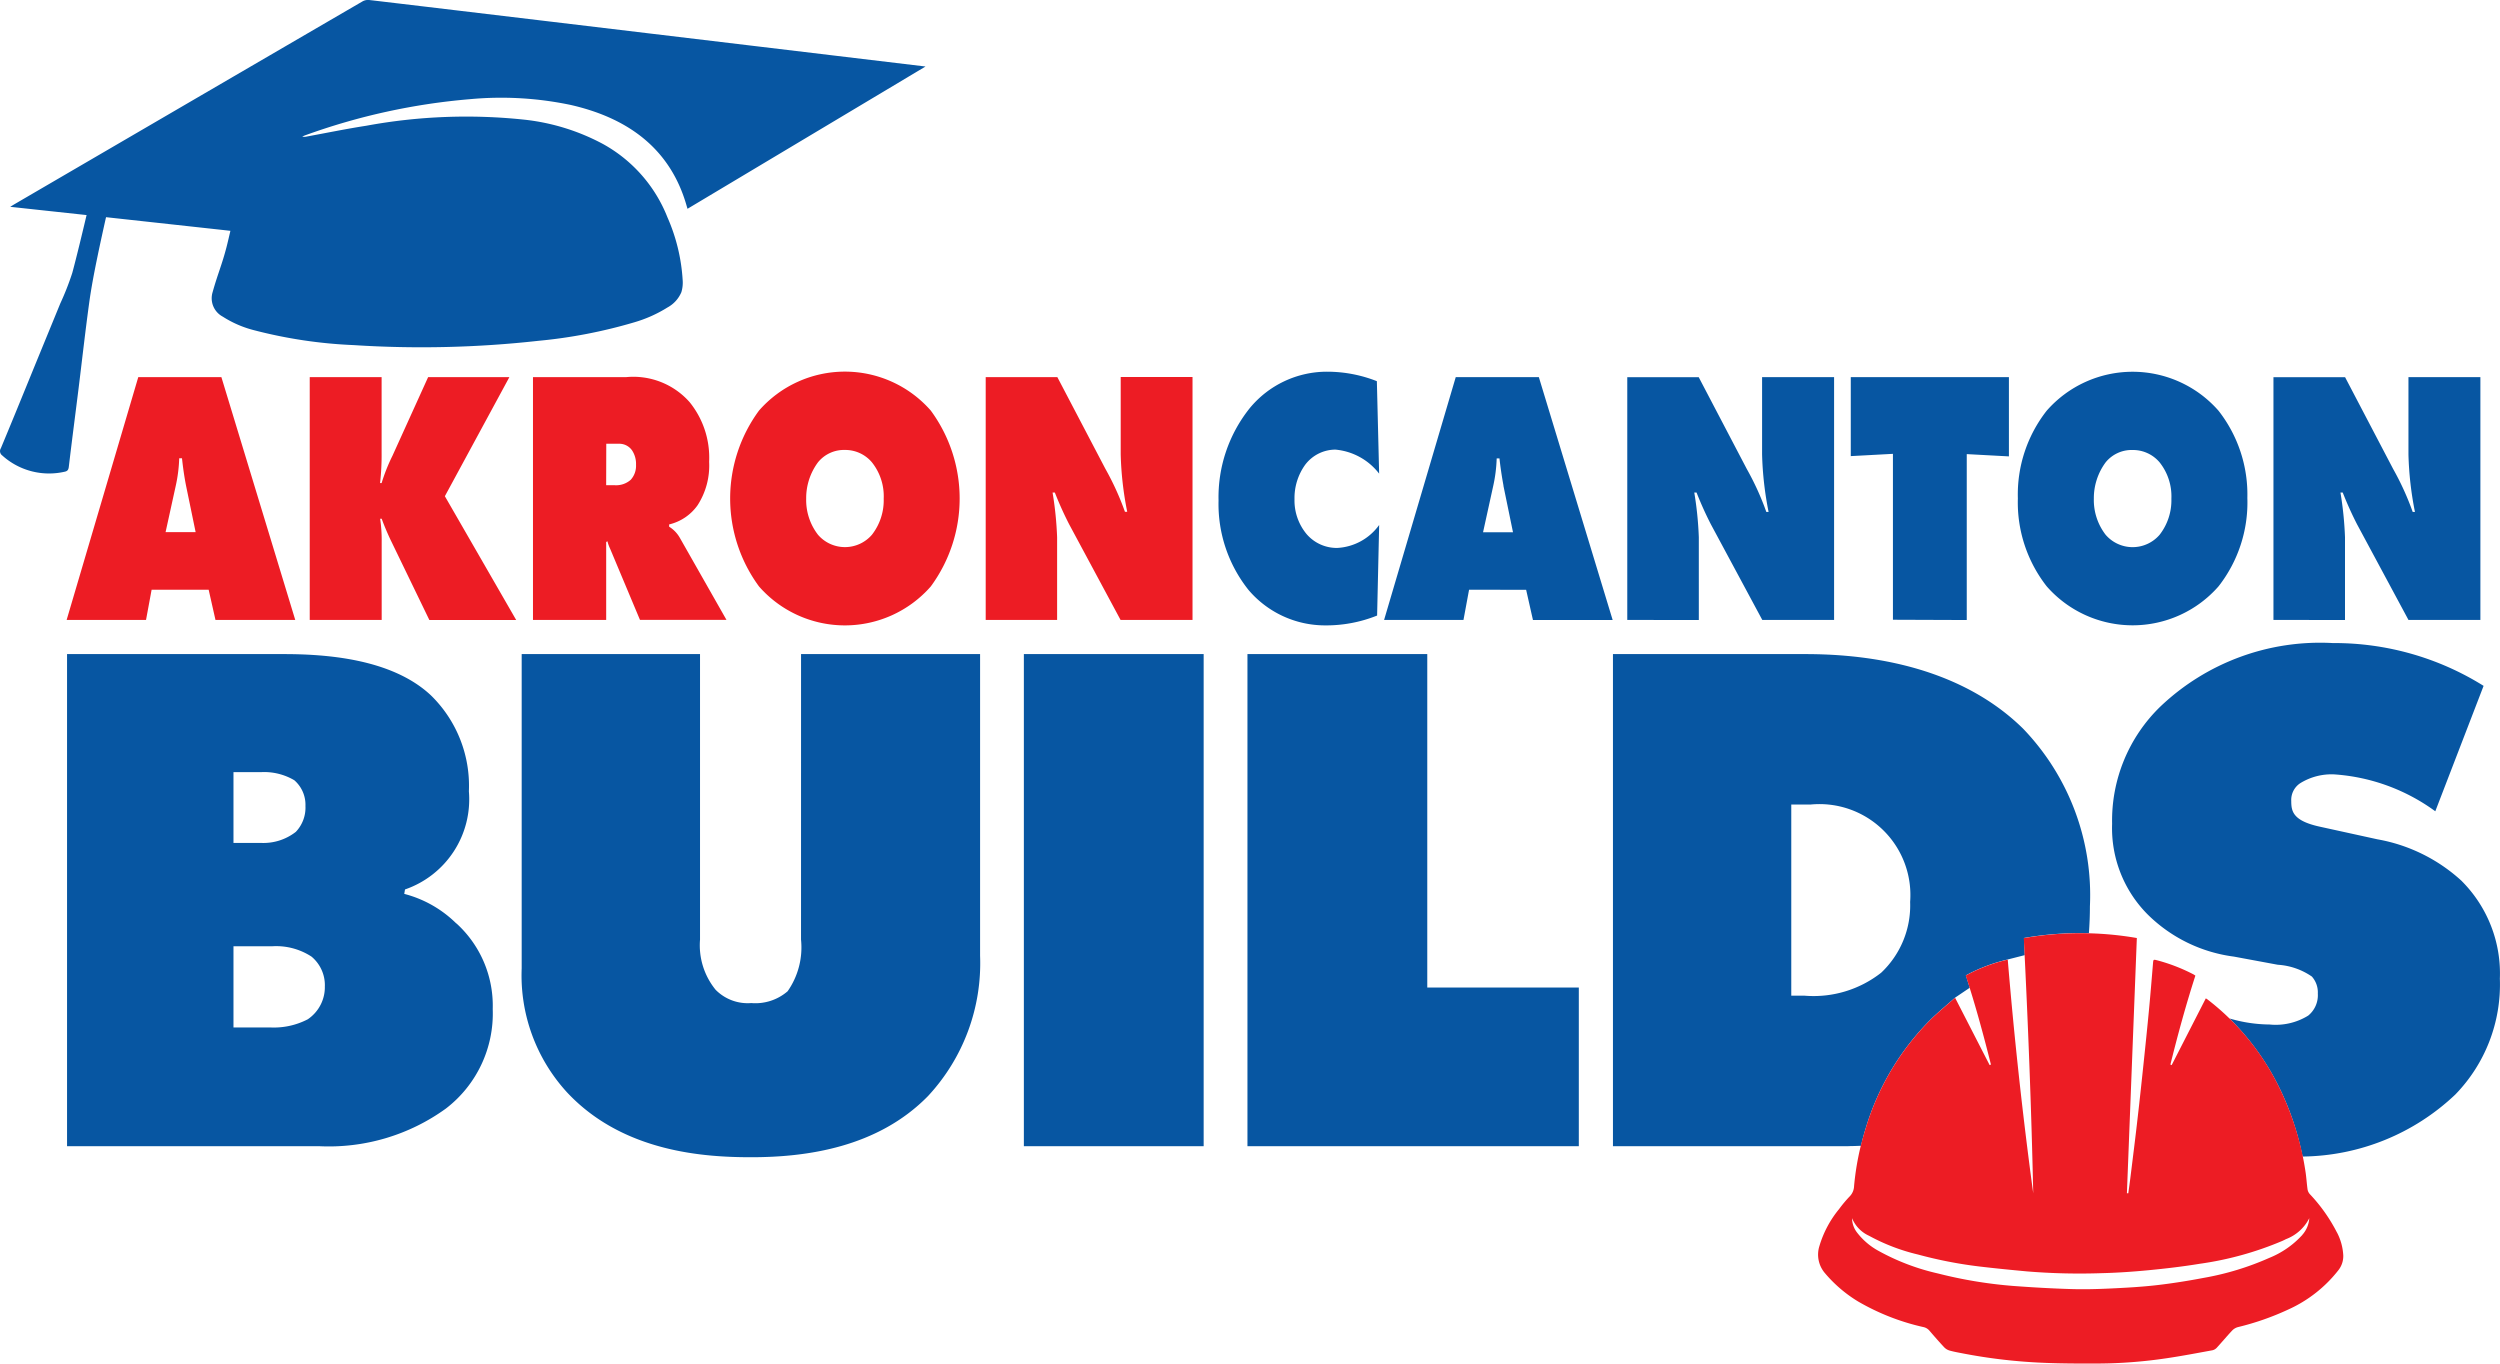 <svg xmlns="http://www.w3.org/2000/svg" width="110" height="60" viewBox="0 0 110 60">
  <g id="ACB-Logo-Horizontal" transform="translate(0 0)">
    <path id="Path_38" data-name="Path 38" d="M40.718,2.929,30.25,9.187c-.022-.076-.036-.124-.05-.172-.685-2.361-2.427-3.794-5.1-4.4a14.872,14.872,0,0,0-4.438-.25A28.125,28.125,0,0,0,13.44,5.949c-.049.017-.095.04-.142.061a.4.4,0,0,0,.187,0c.876-.16,1.748-.34,2.629-.477a24.244,24.244,0,0,1,7-.263,9.476,9.476,0,0,1,3.421,1.068,6.338,6.338,0,0,1,2.833,3.225,8.016,8.016,0,0,1,.668,2.743,1.457,1.457,0,0,1-.056.551,1.373,1.373,0,0,1-.612.672,5.8,5.8,0,0,1-1.478.658,22.139,22.139,0,0,1-4.2.809,46.517,46.517,0,0,1-8.139.188,20.755,20.755,0,0,1-4.362-.652,4.687,4.687,0,0,1-1.388-.6.914.914,0,0,1-.446-1.076c.218-.786.414-1.213.616-2,.058-.228.11-.457.167-.7-.091-.011-2.89-.317-5.473-.6,0,.012-.005.026-.008.038-.121.535-.283,1.28-.377,1.74-.137.666-.266,1.335-.358,2.008-.171,1.248-.31,2.5-.465,3.751-.143,1.15-.294,2.3-.43,3.451-.016.135-.065.188-.184.212a3.071,3.071,0,0,1-2.749-.72.233.233,0,0,1-.056-.313c.439-1.052.87-2.108,1.3-3.162s.875-2.132,1.311-3.2a12.066,12.066,0,0,0,.531-1.352c.185-.681.457-1.816.623-2.52,0-.008.007-.018.009-.026L.449,9.1c.1-.061.161-.1.222-.135C2.669,7.8,12.861,1.858,15.962.055A.494.494,0,0,1,16.238,0c.64.069,23.916,2.858,24.481,2.926M60.683,23.1a2.428,2.428,0,0,1-1.842,1.009A1.747,1.747,0,0,1,57.49,23.5a2.317,2.317,0,0,1-.532-1.538,2.505,2.505,0,0,1,.477-1.522,1.675,1.675,0,0,1,1.323-.657,2.74,2.74,0,0,1,1.924,1.057l-.1-4.068a5.953,5.953,0,0,0-2.17-.417A4.4,4.4,0,0,0,54.98,17.97a6.272,6.272,0,0,0-1.364,4.053,6.062,6.062,0,0,0,1.323,3.94A4.42,4.42,0,0,0,58.3,27.517a6.012,6.012,0,0,0,2.293-.433Zm6.467,2.851.3,1.329h3.507L67.709,16.593H64.053L60.9,27.277h3.493l.246-1.329Zm-1-4.581.422,2.05H65.254l.45-2.05a6.481,6.481,0,0,0,.15-1.2h.123c.041.384.1.785.177,1.2m8.594,5.911V23.641a15.3,15.3,0,0,0-.2-1.971h.1a15.224,15.224,0,0,0,.627,1.393l2.265,4.213H80.7V16.593H77.532v3.4a14.655,14.655,0,0,0,.286,2.531h-.1a12.136,12.136,0,0,0-.86-1.89l-2.114-4.037H71.6V27.277Zm11.789,0v-7.3l1.855.1V16.593H81.434v3.476l1.855-.1v7.3Zm12.346-5.35a5.973,5.973,0,0,0-1.269-3.86,5.025,5.025,0,0,0-7.559,0,5.973,5.973,0,0,0-1.269,3.86A5.987,5.987,0,0,0,90.056,25.8a5.025,5.025,0,0,0,7.559,0,5.987,5.987,0,0,0,1.269-3.877M93.836,19.8a1.533,1.533,0,0,1,1.187.544,2.4,2.4,0,0,1,.518,1.6,2.467,2.467,0,0,1-.518,1.586,1.567,1.567,0,0,1-2.375,0,2.5,2.5,0,0,1-.519-1.586,2.652,2.652,0,0,1,.519-1.6,1.471,1.471,0,0,1,1.187-.544m9.345,7.48V23.641a15.377,15.377,0,0,0-.2-1.971h.1a15.111,15.111,0,0,0,.627,1.393l2.265,4.213h3.165V16.593h-3.165v3.4a14.613,14.613,0,0,0,.286,2.531h-.1a12.18,12.18,0,0,0-.86-1.89l-2.114-4.037h-3.152V27.277ZM20.08,40.628a4.891,4.891,0,0,1,1.6,3.766,5.272,5.272,0,0,1-2.06,4.382,8.784,8.784,0,0,1-5.59,1.656H2.95V28.78h9.513c1.863,0,4.773.195,6.5,1.818a5.557,5.557,0,0,1,1.668,4.22,4.194,4.194,0,0,1-2.811,4.318l-.033.195a5.064,5.064,0,0,1,2.289,1.3M10.273,37.09h1.242a2.32,2.32,0,0,0,1.5-.487,1.545,1.545,0,0,0,.425-1.136,1.429,1.429,0,0,0-.49-1.136,2.608,2.608,0,0,0-1.438-.358H10.273Zm4.021,6.3a1.636,1.636,0,0,0-.589-1.3,2.844,2.844,0,0,0-1.732-.454h-1.7v3.571h1.6a3.239,3.239,0,0,0,1.668-.358,1.706,1.706,0,0,0,.752-1.461m20.952-2.045a3.364,3.364,0,0,1-.589,2.272,2.168,2.168,0,0,1-1.6.52,1.983,1.983,0,0,1-1.569-.585,3.1,3.1,0,0,1-.686-2.207V28.78H22.954V42.608a7.613,7.613,0,0,0,1.994,5.454c2.484,2.661,6.113,2.856,8.107,2.856,2.419,0,5.557-.422,7.78-2.694a8.583,8.583,0,0,0,2.289-6.167V28.78H35.246ZM62.8,28.78H54.888V50.432h14.58V43.452H62.8Zm45.533,10a7.378,7.378,0,0,0-3.726-1.85l-2.517-.552c-1.209-.26-1.275-.682-1.275-1.136a.883.883,0,0,1,.392-.779,2.616,2.616,0,0,1,1.5-.39,8.5,8.5,0,0,1,4.446,1.623l2.125-5.518a12.383,12.383,0,0,0-6.636-1.883,10.191,10.191,0,0,0-7.584,2.792,6.981,6.981,0,0,0-2.125,5.162,5.381,5.381,0,0,0,1.569,3.992,6.6,6.6,0,0,0,3.792,1.85l1.928.358a2.966,2.966,0,0,1,1.5.519,1.045,1.045,0,0,1,.262.747,1.156,1.156,0,0,1-.425.973,2.72,2.72,0,0,1-1.7.39,6.354,6.354,0,0,1-1.764-.267,11.146,11.146,0,0,1,2.244,3.149,12.339,12.339,0,0,1,.974,2.928,9.927,9.927,0,0,0,6.719-2.727,6.945,6.945,0,0,0,1.962-5.1,5.758,5.758,0,0,0-1.668-4.285M45.05,50.432h7.911V28.78H45.05Zm36.283,0H70.97V28.78h8.4c1.831,0,6.473.162,9.644,3.279a10.572,10.572,0,0,1,2.942,7.823c0,.376-.014.772-.045,1.179a14.465,14.465,0,0,0-2.858.21c.013.252.023.5.035.755l-.742.19a7.366,7.366,0,0,0-1.849.7c.06.182.114.364.171.546l-.642.433c-.351.31-.7.6-1.028.913a11.411,11.411,0,0,0-2.916,4.867c-.076.245-.142.492-.2.739-.181.007-.362.015-.549.015M79.4,43.81A4.816,4.816,0,0,0,82.771,42.8a4.066,4.066,0,0,0,1.275-3.116A4,4,0,0,0,79.666,35.4h-.85V43.81Z" transform="translate(0 0)" fill="#0756a2"/>
    <path id="Path_39" data-name="Path 39" d="M10.68,48.383l-.246,1.329H6.941l3.152-10.684H13.75L17,49.712H13.49l-.3-1.329ZM12.017,42.6h-.123a6.477,6.477,0,0,1-.15,1.2l-.45,2.05h1.323l-.423-2.05c-.082-.417-.136-.817-.177-1.2m5.62,7.112V39.028H20.8v3.316a11.051,11.051,0,0,1-.068,1.346H20.8a7.889,7.889,0,0,1,.477-1.2l1.569-3.46h3.575l-2.838,5.238,3.138,5.446H22.9L21.24,46.284a10.871,10.871,0,0,1-.437-1.025h-.068a6.356,6.356,0,0,1,.068,1.009v3.444Zm9.823,0V39.028h4.107a3.305,3.305,0,0,1,2.784,1.1,3.88,3.88,0,0,1,.86,2.627,3.221,3.221,0,0,1-.505,1.906,2.132,2.132,0,0,1-1.255.849v.1a1.369,1.369,0,0,1,.477.5l2.046,3.6H32.168l-1.31-3.123a1.909,1.909,0,0,1-.123-.336l-.054.032v3.428Zm3.22-5.927h.382a.969.969,0,0,0,.7-.24.914.914,0,0,0,.232-.656,1.078,1.078,0,0,0-.177-.641.682.682,0,0,0-.559-.288h-.573Zm14.284,4.453a5.024,5.024,0,0,1-7.559,0,6.531,6.531,0,0,1,0-7.737,5.023,5.023,0,0,1,7.559,0,6.529,6.529,0,0,1,0,7.737M40,42.777a2.647,2.647,0,0,0-.519,1.6A2.5,2.5,0,0,0,40,45.964a1.567,1.567,0,0,0,2.374,0,2.465,2.465,0,0,0,.518-1.586,2.394,2.394,0,0,0-.518-1.6,1.532,1.532,0,0,0-1.187-.545A1.471,1.471,0,0,0,40,42.777m7.38,6.936V39.028h3.152l2.115,4.037a12.218,12.218,0,0,1,.86,1.89h.1a14.612,14.612,0,0,1-.287-2.531v-3.4H56.48V49.712H53.314L51.05,45.5a15.171,15.171,0,0,1-.628-1.394h-.1a15.377,15.377,0,0,1,.2,1.971v3.636Zm59.457,26.956a7.254,7.254,0,0,0-1.194-1.691.408.408,0,0,1-.1-.2c-.038-.262-.051-.528-.092-.789a12.672,12.672,0,0,0-1.1-3.594,10.906,10.906,0,0,0-3.219-3.99.549.549,0,0,0-.068-.041L99.562,69.3l-.056-.024c.327-1.316.683-2.624,1.1-3.914-.038-.024-.064-.044-.093-.059a7.788,7.788,0,0,0-1.584-.613c-.173-.044-.173-.04-.188.134-.056.676-.111,1.352-.175,2.027-.075.789-.156,1.578-.239,2.366s-.167,1.586-.259,2.378c-.1.892-.214,1.783-.324,2.675-.027.223-.06.446-.09.67l-.061,0q.218-5.612.437-11.232a14.489,14.489,0,0,0-4.974.005c.188,3.753.334,7.488.415,11.227q-.694-5.119-1.121-10.282a7.356,7.356,0,0,0-1.848.7c.425,1.3.778,2.6,1.108,3.917l-.057.024-1.521-2.963c-.351.31-.7.6-1.028.913a11.415,11.415,0,0,0-2.916,4.867,11.992,11.992,0,0,0-.5,2.51.676.676,0,0,1-.191.449,5.539,5.539,0,0,0-.468.559,4.637,4.637,0,0,0-.866,1.627,1.253,1.253,0,0,0,.25,1.2A5.913,5.913,0,0,0,85.765,79.7a10.079,10.079,0,0,0,2.877,1.127.476.476,0,0,1,.262.157c.212.247.426.493.649.731a.54.54,0,0,0,.236.144c.193.054.392.089.589.127a23.769,23.769,0,0,0,3.282.4c.893.046,1.79.048,2.684.044a21.033,21.033,0,0,0,2.974-.229c.682-.1,1.36-.23,2.038-.354a.376.376,0,0,0,.192-.113c.23-.25.447-.512.68-.759a.544.544,0,0,1,.249-.147,11.8,11.8,0,0,0,2.211-.772,5.843,5.843,0,0,0,2.218-1.742,1.006,1.006,0,0,0,.207-.64,2.449,2.449,0,0,0-.277-1.011m-1.525.11a3.976,3.976,0,0,1-1.458,1.011,12.346,12.346,0,0,1-2.867.875c-.691.131-1.388.244-2.087.324-.673.077-1.352.114-2.03.146-.577.027-1.157.043-1.735.025-.834-.025-1.668-.072-2.5-.134a19.676,19.676,0,0,1-3.354-.552,9.9,9.9,0,0,1-2.6-.986,3,3,0,0,1-.949-.8,1.055,1.055,0,0,1-.232-.647,1.461,1.461,0,0,0,.748.774,8.6,8.6,0,0,0,2.146.823,18.928,18.928,0,0,0,2.688.526c.713.085,1.429.155,2.144.221a28.353,28.353,0,0,0,3.262.075c.691-.016,1.384-.065,2.073-.131.746-.072,1.493-.16,2.232-.281a14.412,14.412,0,0,0,3.649-1.011c.05-.023.1-.047.148-.073a1.9,1.9,0,0,0,1.029-.924,1.231,1.231,0,0,1-.313.742" transform="translate(-4.009 -22.435)" fill="#ed1c24"/>
  </g>
</svg>
